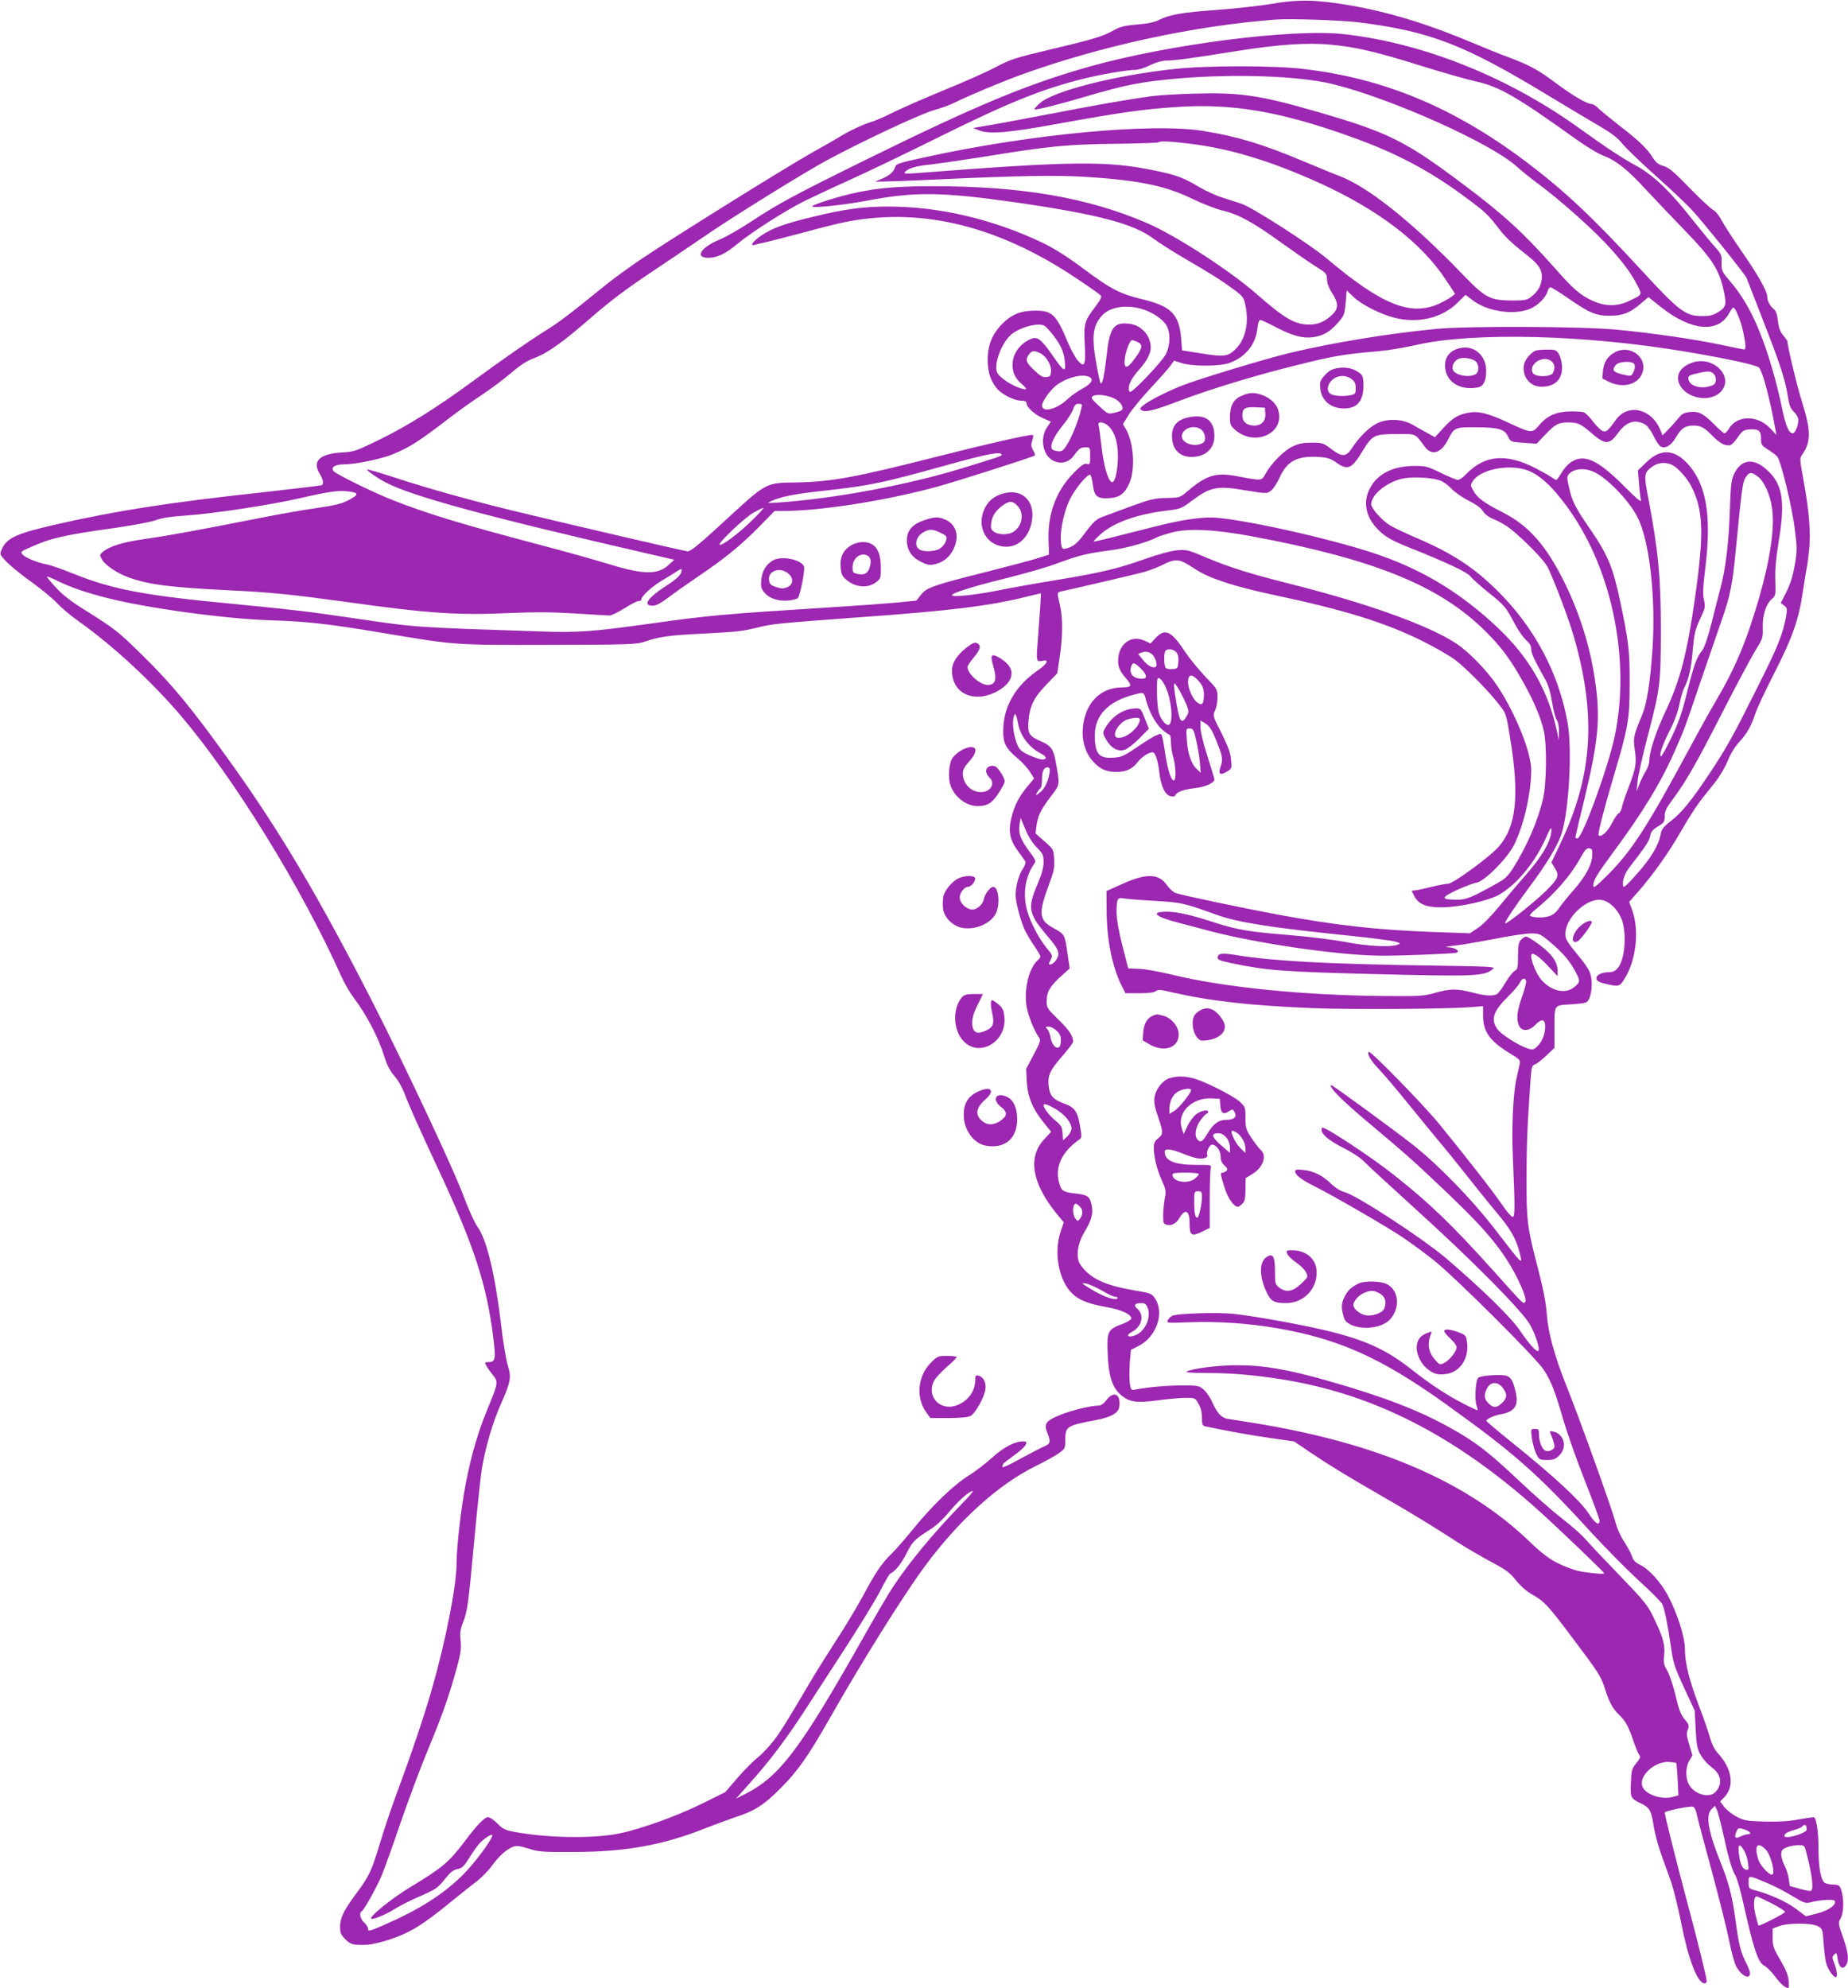 <?xml version="1.0" standalone="no"?>
<!DOCTYPE svg PUBLIC "-//W3C//DTD SVG 20010904//EN"
 "http://www.w3.org/TR/2001/REC-SVG-20010904/DTD/svg10.dtd">
<svg version="1.0" xmlns="http://www.w3.org/2000/svg"
 width="1190pt" height="1280pt" viewBox="0 0 1190 1280"
 preserveAspectRatio="xMidYMid meet">
<g transform="translate(0,1280) scale(0.1,-0.1)"
fill="#9c27b0" stroke="none">
<path d="M8195 12776 c-77 -13 -239 -31 -360 -40 -225 -16 -305 -30 -375 -66
-26 -13 -73 -23 -139 -28 -83 -7 -108 -14 -153 -39 -67 -38 -131 -57 -423
-126 -210 -50 -239 -60 -335 -110 -58 -31 -206 -97 -330 -147 -124 -51 -270
-115 -325 -142 -55 -28 -122 -57 -150 -65 -52 -16 -145 -60 -205 -98 -19 -12
-98 -57 -175 -100 -160 -90 -906 -554 -1100 -686 -71 -48 -170 -120 -220 -160
-247 -200 -301 -241 -395 -300 -118 -74 -268 -179 -480 -334 -220 -161 -404
-276 -585 -365 -152 -74 -164 -79 -242 -83 -146 -9 -194 -55 -144 -138 22 -35
27 -64 13 -73 -4 -2 -176 -23 -382 -46 -602 -65 -951 -120 -1330 -207 -259
-59 -319 -87 -351 -165 -11 -28 -10 -31 37 -79 27 -27 98 -85 159 -128 60 -43
133 -103 160 -132 28 -30 90 -83 140 -118 221 -157 467 -384 657 -606 345
-404 780 -1110 1033 -1675 21 -47 57 -110 80 -140 89 -119 163 -261 204 -394
14 -45 34 -83 60 -113 23 -25 51 -75 67 -116 31 -82 89 -212 228 -510 220
-472 300 -720 342 -1055 18 -144 15 -162 -33 -162 -21 0 -23 -2 -12 -23 7 -12
26 -39 42 -59 37 -46 36 -52 -37 -228 -58 -141 -102 -293 -136 -468 -30 -153
-60 -414 -60 -517 0 -146 -71 -506 -160 -814 -49 -172 -140 -439 -218 -648
-34 -89 -84 -238 -112 -330 -59 -195 -71 -219 -155 -333 -82 -111 -105 -158
-105 -216 0 -39 5 -51 34 -80 35 -35 51 -39 146 -35 25 2 85 16 135 32 138 46
215 94 405 249 58 47 130 105 160 127 30 23 75 69 99 102 46 63 92 104 136
121 21 8 43 5 98 -12 66 -21 90 -23 292 -22 333 1 574 44 845 152 69 27 157
59 195 72 124 40 183 77 290 185 111 110 179 207 320 455 204 360 474 791 610
975 220 298 476 529 715 646 58 29 124 65 148 82 41 30 42 32 42 88 0 85 11
91 193 125 102 19 150 46 155 88 10 81 -36 103 -84 41 -17 -23 -35 -35 -51
-35 -48 0 -180 -32 -251 -62 -88 -36 -101 -56 -78 -113 23 -55 20 -71 -16 -86
-18 -7 -89 -44 -157 -81 -73 -41 -121 -62 -117 -52 3 9 6 17 6 19 0 2 29 25
65 51 79 56 106 94 66 94 -56 0 -125 -36 -201 -104 -43 -39 -111 -91 -150
-115 -95 -58 -239 -196 -360 -346 -54 -66 -117 -138 -140 -160 -62 -60 -101
-117 -180 -265 -40 -74 -120 -208 -180 -299 -59 -91 -131 -206 -160 -256 -157
-266 -188 -316 -236 -380 -29 -38 -76 -88 -104 -110 -28 -22 -87 -81 -131
-132 l-79 -92 -152 -75 c-159 -79 -394 -163 -531 -191 -167 -34 -466 -29 -672
10 -61 11 -77 19 -112 54 -22 23 -49 41 -60 41 -23 0 -70 -48 -150 -155 -103
-136 -145 -171 -352 -296 -112 -67 -264 -189 -251 -202 9 -9 94 25 150 61 30
19 98 54 151 77 117 51 128 58 179 123 31 38 50 53 76 58 28 5 41 17 72 66 20
33 50 76 66 95 28 33 86 71 86 56 0 -26 -115 -181 -189 -254 -126 -125 -279
-223 -508 -323 -93 -40 -103 -43 -103 -25 0 10 -11 29 -25 41 -25 21 -34 62
-16 72 17 11 100 160 131 236 17 41 72 194 121 339 50 144 130 359 179 476 90
216 137 351 185 530 22 80 26 111 21 161 -5 50 -2 73 15 116 29 73 35 117 74
541 19 205 41 413 50 462 24 138 70 293 120 404 63 142 69 172 46 246 -11 33
-29 141 -41 240 -40 342 -94 572 -155 656 -19 26 -59 115 -91 201 -62 168
-382 849 -586 1248 -348 680 -596 1099 -916 1545 -251 350 -373 498 -571 692
-151 148 -168 162 -367 287 -83 51 -142 97 -183 142 -34 36 -60 68 -58 71 3 2
31 -9 63 -25 82 -41 188 -78 323 -112 264 -67 767 -135 1056 -144 230 -7 365
-22 719 -81 476 -80 456 -78 1076 -77 525 1 558 3 613 21 89 31 157 41 367 51
229 12 260 15 364 41 87 22 139 27 641 64 595 42 859 75 1097 136 42 10 78 19
80 19 3 0 -5 -119 -20 -315 -10 -121 -8 -128 29 -120 47 11 35 -17 -25 -59
-149 -103 -226 -236 -226 -395 0 -77 18 -111 92 -173 28 -23 64 -62 79 -86
l28 -44 -45 -54 c-55 -68 -80 -117 -100 -195 -23 -89 -12 -146 40 -217 23 -31
45 -62 49 -69 4 -6 -4 -28 -17 -48 -26 -37 -46 -113 -46 -169 0 -46 35 -176
61 -228 12 -24 39 -69 60 -100 22 -32 39 -62 39 -66 0 -5 -9 -17 -19 -26 -55
-50 -88 -185 -71 -293 10 -61 49 -160 82 -205 11 -15 6 -31 -36 -109 l-48 -91
4 -83 c5 -97 39 -178 113 -268 l44 -54 -42 -45 c-110 -114 -84 -282 72 -476
l51 -62 -20 -60 c-43 -127 -16 -296 61 -384 47 -53 104 -78 231 -101 98 -17
163 -47 163 -74 0 -8 -27 -24 -59 -36 -93 -35 -99 -47 -93 -190 5 -143 29
-217 82 -264 56 -49 101 -56 241 -37 67 9 148 16 181 16 58 0 60 -1 81 -39 15
-26 22 -56 22 -90 0 -44 3 -51 23 -55 115 -25 308 -60 426 -76 l145 -21 100
-68 c125 -84 232 -150 451 -276 189 -108 349 -206 500 -304 55 -36 152 -92
215 -126 98 -52 121 -69 162 -120 30 -37 69 -72 104 -91 78 -44 100 -68 248
-264 184 -244 196 -263 223 -349 28 -86 48 -123 93 -166 38 -36 59 -76 89
-166 12 -36 28 -74 35 -85 12 -16 10 -23 -18 -57 -28 -36 -31 -46 -34 -126 -4
-97 -3 -100 72 -136 49 -24 61 -47 75 -145 7 -41 27 -118 45 -170 19 -52 48
-134 65 -181 17 -48 47 -169 67 -270 47 -238 105 -389 151 -389 7 0 13 6 13
14 0 23 -55 246 -129 523 -66 246 -141 546 -141 563 0 10 165 44 183 37 8 -3
17 -21 21 -39 3 -19 47 -184 97 -368 50 -184 101 -390 114 -456 13 -67 33
-140 44 -163 23 -43 63 -77 81 -66 16 10 12 32 -19 93 -33 67 -45 116 -66 275
-20 148 -44 240 -97 370 -78 195 -96 299 -57 338 l22 22 12 -24 c7 -13 27 -88
44 -167 34 -156 55 -224 78 -261 8 -13 30 -89 48 -170 70 -311 96 -388 139
-409 14 -7 44 -38 66 -67 36 -49 66 -75 86 -75 3 0 4 22 2 49 -4 35 -19 73
-54 132 -44 75 -49 90 -49 143 l0 59 40 15 c58 22 211 22 251 0 30 -17 31 -19
37 -110 4 -51 11 -109 17 -129 11 -40 45 -89 62 -89 13 0 6 53 -13 97 -12 29
-11 35 3 49 14 14 16 12 22 -31 8 -52 31 -69 52 -40 22 30 17 83 -18 182 -32
90 -32 93 -15 122 20 34 22 127 4 181 -11 32 -15 35 -55 36 -24 1 -49 7 -56
15 -23 24 -36 104 -36 219 0 113 -14 200 -32 200 -6 0 -53 -7 -105 -16 -63
-11 -133 -15 -216 -12 -109 3 -128 7 -174 31 -28 15 -64 43 -79 62 l-27 36 27
28 c66 69 51 181 -40 281 -24 26 -41 60 -54 107 -10 37 -42 128 -70 201 -62
163 -90 275 -90 364 0 78 -48 229 -111 348 -46 85 -122 169 -180 196 -28 14
-42 28 -50 54 -6 19 -29 61 -50 94 -22 32 -46 85 -54 118 -24 92 -232 671
-323 898 -72 181 -113 331 -121 445 -6 78 -22 161 -54 285 -73 280 -77 311
-77 589 0 222 6 360 26 638 6 82 9 93 27 99 12 4 45 29 74 57 l53 50 0 116 c0
166 -5 157 98 164 48 3 95 8 104 12 36 14 51 135 24 198 -7 18 -33 56 -57 85
-89 109 -99 124 -99 159 0 105 142 236 236 218 48 -9 97 -56 124 -117 27 -64
30 -179 6 -262 -18 -60 -44 -86 -88 -86 -78 0 -109 -51 -40 -69 107 -27 109
-26 142 25 77 122 98 316 49 448 l-18 49 58 66 c98 112 196 250 277 391 42 74
98 161 123 193 25 32 70 88 99 125 29 37 64 98 79 136 17 43 45 88 74 120 51
56 77 103 104 186 10 30 64 145 120 255 118 231 158 344 185 529 11 72 22 141
25 153 3 12 9 63 15 113 11 112 0 249 -36 446 -26 143 -26 143 -6 171 54 77
53 154 -3 332 -30 92 -95 363 -95 393 0 3 -12 21 -27 39 -20 23 -29 48 -34 93
-5 42 -13 65 -27 76 -25 21 -42 53 -42 82 0 33 -64 146 -171 299 -51 74 -106
159 -122 189 -16 31 -40 61 -55 68 -15 8 -83 71 -152 142 -101 104 -133 131
-168 141 -31 9 -48 22 -65 48 -38 62 -88 111 -217 211 -69 54 -134 107 -144
119 -11 11 -27 21 -37 21 -29 0 -123 55 -230 135 -117 87 -164 113 -304 166
-55 20 -149 58 -210 84 -305 129 -551 205 -815 251 -211 36 -325 39 -495 10z
m555 -120 c459 -58 676 -141 1225 -474 132 -80 283 -170 335 -200 68 -40 107
-70 137 -107 23 -29 120 -122 215 -207 95 -85 200 -184 232 -219 71 -76 345
-417 353 -439 3 -8 50 -127 103 -265 113 -289 146 -389 162 -494 10 -62 17
-81 40 -103 16 -15 28 -37 28 -51 0 -37 -20 -87 -36 -87 -25 0 -46 50 -70 168
-13 64 -41 179 -64 254 -75 256 -155 422 -265 552 -58 68 -60 73 -59 124 2 50
-1 56 -45 105 -26 29 -91 108 -146 177 -138 177 -251 284 -354 340 -89 48
-200 121 -361 237 -460 334 -1013 556 -1525 613 -332 37 -1130 -65 -1644 -210
-398 -113 -723 -248 -1426 -594 -475 -234 -573 -287 -749 -403 -71 -47 -162
-99 -201 -115 -122 -50 -165 -118 -73 -118 56 1 110 26 183 87 90 75 305 213
434 278 63 31 198 94 300 140 102 46 353 166 556 267 464 230 675 315 950 383
115 28 274 55 325 55 20 0 62 13 95 30 40 19 76 29 106 30 52 0 171 16 444 60
273 44 465 57 617 42 160 -15 290 -45 583 -137 132 -41 289 -86 348 -99 154
-35 258 -95 637 -366 69 -50 151 -100 184 -112 83 -31 157 -90 277 -221 57
-61 172 -182 254 -267 164 -169 211 -241 240 -361 25 -107 22 -124 -27 -156
-36 -23 -54 -28 -108 -28 -106 0 -146 30 -390 295 -317 344 -497 513 -745 700
-463 348 -911 535 -1431 596 -191 23 -624 23 -831 0 -390 -42 -787 -144 -870
-223 -20 -18 -34 -35 -32 -38 6 -5 165 34 319 80 270 80 370 99 610 120 365
31 777 16 990 -36 380 -93 1028 -384 1190 -534 25 -23 88 -74 141 -113 127
-94 324 -268 428 -378 100 -106 162 -188 203 -268 34 -66 36 -62 -52 -104 -75
-36 -153 -36 -234 1 -82 38 -122 72 -253 221 -197 221 -327 340 -583 531 -370
278 -481 333 -937 465 -370 107 -496 126 -798 117 -110 -3 -234 -11 -275 -17
-156 -22 -335 -53 -630 -110 -168 -32 -352 -67 -409 -76 l-105 -18 35 -14 c66
-28 184 -19 516 42 393 71 544 93 760 107 355 24 664 -28 1109 -187 304 -107
529 -227 768 -407 110 -82 129 -100 197 -188 38 -51 90 -100 153 -149 107 -81
132 -118 123 -183 -6 -44 -29 -80 -71 -111 -23 -18 -42 -21 -114 -21 -148 1
-175 14 -327 172 -321 333 -604 559 -788 629 -40 15 -146 59 -237 97 -262 110
-421 158 -643 194 -330 53 -1115 -21 -1788 -169 -172 -37 -190 -43 -195 -64
-8 -30 -37 -55 -87 -76 l-42 -17 55 0 c30 0 191 6 357 14 515 24 755 28 948
16 340 -22 510 -57 680 -140 66 -32 154 -66 195 -76 104 -24 199 -76 380 -207
85 -61 186 -131 225 -155 65 -41 69 -45 70 -82 1 -25 12 -55 33 -88 42 -65 42
-100 0 -140 -48 -45 -90 -63 -150 -63 -90 1 -156 39 -333 194 -175 154 -524
380 -710 460 -380 164 -807 237 -1375 237 -223 0 -350 -10 -495 -41 -101 -20
-285 -78 -285 -89 0 -13 211 9 370 40 290 55 474 52 925 -12 544 -78 776 -139
906 -238 35 -26 125 -83 199 -126 171 -100 229 -136 312 -197 61 -45 67 -53
77 -99 26 -121 0 -230 -69 -293 -48 -43 -71 -45 -231 -19 l-107 17 -6 77 c-14
155 -63 206 -242 250 -154 37 -207 65 -389 200 -103 77 -184 128 -260 165
-318 152 -666 234 -993 234 -165 0 -283 -16 -491 -67 -177 -42 -260 -73 -328
-119 -53 -37 -78 -69 -45 -61 9 3 42 11 72 17 30 7 144 36 252 65 108 30 234
61 280 69 482 90 966 -30 1468 -365 81 -54 152 -104 158 -111 8 -10 -1 -28
-35 -73 -70 -93 -75 -110 -68 -239 8 -137 -1 -158 -45 -107 -16 19 -46 73 -65
120 -74 176 -100 201 -208 201 -93 0 -153 -24 -214 -86 -65 -67 -93 -138 -93
-232 1 -77 16 -127 55 -178 31 -41 114 -84 163 -84 21 0 32 -5 32 -14 0 -27
49 -73 103 -97 l54 -24 -25 -37 c-48 -73 -26 -182 42 -215 50 -24 98 -11 132
35 35 47 43 52 77 52 26 0 27 -2 27 -56 0 -53 -1 -56 -21 -51 -17 5 -35 -8
-83 -56 -114 -115 -170 -264 -164 -435 l3 -93 -79 -25 c-43 -13 -185 -51 -316
-84 -349 -88 -392 -102 -429 -149 l-30 -38 -118 -12 c-65 -6 -224 -18 -353
-26 -787 -50 -854 -56 -1240 -110 -373 -52 -469 -59 -700 -51 -841 28 -800 25
-1215 86 -291 43 -404 56 -755 90 -586 55 -793 94 -1044 195 -72 29 -149 56
-171 60 -61 11 -140 43 -159 64 -16 17 -13 20 51 48 132 59 210 77 537 123
125 18 242 40 270 51 36 14 94 23 196 30 169 11 550 69 730 111 187 43 249 52
313 44 71 -9 70 -21 -4 -59 -41 -21 -88 -32 -199 -48 -80 -11 -246 -40 -370
-65 -386 -76 -580 -112 -735 -134 -148 -21 -234 -48 -277 -87 -16 -14 -16 -18
-2 -44 19 -37 102 -93 179 -119 128 -45 265 -62 645 -81 258 -12 402 -27 745
-74 544 -76 720 -87 1060 -72 163 7 272 6 420 -3 110 -7 210 -13 222 -13 12 1
55 22 95 47 39 25 80 46 90 46 10 0 18 4 18 10 0 22 69 85 139 126 42 25 86
52 99 61 15 10 22 12 22 4 0 -29 -27 -56 -105 -106 -114 -74 -148 -125 -83
-125 23 0 51 15 102 53 39 30 125 90 191 135 168 113 274 199 392 319 l101
103 59 0 c239 1 651 65 983 155 118 32 612 189 633 202 4 2 0 17 -10 33 -14
24 -15 35 -6 64 8 24 8 36 1 36 -34 0 -308 -62 -598 -136 -539 -137 -689 -165
-913 -170 -214 -4 -192 8 -493 -269 -138 -127 -197 -175 -215 -175 -16 0 -844
193 -1139 265 -284 70 -536 141 -738 207 -101 33 -186 58 -188 55 -6 -5 73
-60 123 -85 179 -91 639 -216 1712 -463 l143 -33 -35 -32 c-73 -68 -166 -65
-410 11 -78 24 -272 78 -432 120 -488 129 -713 197 -936 285 -125 49 -363 166
-380 186 -21 25 7 44 66 44 73 0 247 36 319 67 106 44 168 84 359 231 60 46
155 114 212 151 57 38 141 101 187 140 56 49 102 78 142 93 90 33 184 99 371
262 123 107 232 189 393 296 122 82 278 187 345 233 179 123 632 404 782 485
221 120 606 300 690 323 44 12 105 34 136 50 87 43 305 135 431 180 510 184
1108 313 1633 353 95 7 420 -4 535 -18z m-1090 -781 c264 -32 526 -112 845
-257 373 -171 647 -380 803 -616 l62 -94 -24 -19 c-14 -11 -49 -30 -78 -44
-185 -83 -369 -9 -726 292 -107 90 -476 327 -547 351 -33 11 -90 29 -127 41
-36 11 -104 42 -150 69 -95 57 -146 76 -273 102 -312 66 -526 64 -1549 -15
-55 -5 -76 -3 -71 4 15 25 73 43 160 51 50 5 217 30 371 54 399 65 520 77 827
80 147 2 270 6 274 9 10 10 76 8 203 -8z m2439 -996 c137 -95 179 -112 266
-112 84 0 130 18 199 77 l51 43 78 -62 c195 -156 371 -173 442 -41 11 20 23
36 26 36 14 0 50 -88 64 -156 17 -79 19 -114 7 -114 -5 0 -72 13 -149 30 -172
36 -430 74 -668 97 -227 22 -967 25 -1170 5 -309 -30 -660 -88 -930 -152 -165
-39 -602 -172 -710 -215 -103 -42 -209 -96 -244 -126 -21 -17 -22 -22 -10 -30
23 -16 80 -2 232 56 214 81 503 169 775 236 234 58 291 68 522 88 58 5 164 23
235 39 367 85 1089 68 1745 -43 278 -47 454 -86 468 -103 25 -32 68 -196 105
-399 l6 -33 -42 44 c-81 85 -212 83 -264 -4 -9 -16 -22 -30 -28 -30 -6 0 -35
25 -65 56 -72 72 -101 88 -159 81 -38 -4 -51 -11 -76 -43 -16 -20 -46 -53 -65
-72 l-34 -35 -14 34 c-57 140 -212 174 -288 64 -48 -67 -60 -78 -82 -71 -13 4
-41 32 -63 61 -23 30 -50 57 -61 61 -11 3 -50 6 -88 5 -87 -1 -148 -28 -198
-88 -45 -54 -51 -54 -202 17 -123 57 -188 74 -245 64 -72 -11 -109 -33 -167
-96 l-58 -63 -47 26 c-27 14 -70 39 -98 55 -66 38 -166 41 -232 6 -50 -26
-112 -88 -155 -154 -39 -61 -64 -63 -137 -8 -50 38 -57 40 -125 40 -54 0 -83
-6 -121 -24 -56 -26 -138 -108 -175 -175 -28 -49 -19 -48 -190 -16 -133 24
-191 6 -316 -100 -46 -39 -48 -40 -133 -41 -76 -2 -102 -8 -226 -53 -77 -28
-158 -58 -181 -67 -45 -16 -62 -32 -122 -112 -44 -59 -69 -80 -111 -92 -25 -7
-30 -5 -35 13 -17 66 7 204 53 301 34 71 119 172 133 158 4 -4 12 -35 16 -67
9 -72 29 -88 110 -82 62 4 95 30 124 95 40 89 29 262 -22 349 l-19 32 37 60
c20 33 84 111 142 173 58 62 116 127 128 145 l22 31 47 -15 c71 -23 244 -23
309 0 102 35 171 120 181 223 4 34 11 54 18 54 7 0 51 -20 98 -45 106 -56 175
-75 242 -66 67 10 104 31 158 90 43 49 45 54 52 131 l7 80 42 -40 c49 -49 176
-114 266 -136 153 -38 305 -2 406 97 l51 51 47 -36 c100 -76 283 -99 382 -48
47 24 91 72 100 108 3 13 12 24 18 24 7 0 59 -32 115 -71z m-2729 -74 c59 -21
119 -63 140 -98 28 -45 27 -127 -2 -186 -23 -48 -220 -255 -232 -244 -21 21 2
80 55 138 53 59 79 107 79 147 0 76 -58 142 -133 153 -106 14 -132 -22 -152
-213 -8 -70 -19 -140 -26 -157 -11 -28 -13 -23 -35 90 -36 191 -30 262 30 331
53 61 168 77 276 39z m-601 -147 c59 -72 82 -121 88 -186 8 -74 -6 -67 -76 35
-71 103 -99 127 -136 113 -76 -29 -125 -96 -125 -170 0 -50 19 -89 61 -124 40
-34 33 -41 -20 -22 -50 17 -118 62 -137 92 -29 43 17 182 81 244 38 37 121 69
181 70 37 0 44 -5 83 -52z m556 -60 c39 -17 33 -41 -30 -123 -40 -53 -60 -47
-52 16 6 51 33 119 47 119 5 0 21 -5 35 -12z m-625 -73 c39 -20 72 -77 68
-117 -2 -28 -8 -34 -30 -36 -21 -3 -39 7 -78 44 -53 50 -59 67 -34 102 18 26
34 27 74 7z m318 -154 c26 -16 7 -44 -46 -72 -29 -15 -75 -47 -101 -72 -69
-64 -161 -86 -161 -37 0 23 48 92 86 124 66 55 180 84 222 57z m156 -136 c40
-19 66 -59 50 -75 -5 -5 -27 -13 -50 -18 -39 -9 -41 -8 -97 44 -50 47 -55 54
-39 64 23 14 89 7 136 -15z m-210 -62 c-22 -95 -73 -215 -110 -261 -16 -18
-25 -21 -51 -16 -25 5 -33 12 -33 28 0 31 28 82 82 148 25 31 51 72 58 92 9
28 17 36 36 36 21 0 24 -3 18 -27z m3634 -109 c12 -8 35 -40 50 -71 15 -31 35
-61 44 -67 31 -18 70 5 102 61 32 56 58 73 112 73 47 0 70 -13 125 -70 29 -29
59 -51 80 -55 35 -8 42 -3 94 70 16 21 30 28 60 30 60 4 75 -8 75 -58 0 -40 3
-45 44 -71 25 -16 52 -36 60 -45 23 -26 95 -319 113 -466 16 -121 16 -139 1
-229 -12 -70 -27 -120 -53 -174 l-38 -75 22 -16 c20 -15 21 -20 11 -76 -20
-108 -51 -187 -177 -438 -160 -321 -205 -403 -318 -572 -113 -170 -176 -248
-249 -304 -44 -34 -57 -51 -62 -80 -12 -71 -62 -155 -151 -255 -64 -73 -89
-95 -91 -82 -7 34 9 81 41 122 105 136 127 169 133 201 5 28 16 41 50 62 40
24 43 30 44 66 0 33 10 53 49 105 88 118 153 232 322 563 92 180 189 361 215
403 45 72 47 79 45 141 -3 79 21 154 57 185 26 22 27 25 24 121 -3 70 4 141
23 260 42 255 23 365 -82 456 -83 74 -161 63 -205 -28 -20 -41 -23 -66 -29
-241 -7 -205 -27 -373 -61 -499 -11 -42 -37 -143 -57 -224 -24 -93 -46 -158
-60 -175 -36 -44 -52 -89 -97 -268 -33 -135 -55 -197 -101 -292 -32 -67 -62
-121 -66 -121 -17 -2 5 67 52 159 31 60 55 124 65 173 8 42 22 90 30 105 31
60 47 129 56 245 10 107 15 131 47 200 34 73 36 80 25 125 -8 37 -6 81 10 212
41 337 4 542 -122 672 -85 87 -170 88 -258 2 l-55 -53 7 -83 c3 -46 9 -94 13
-108 4 -18 -28 9 -111 92 -173 173 -260 210 -346 148 -16 -12 -42 -41 -56 -66
-14 -24 -29 -44 -32 -44 -4 0 -20 9 -37 21 -16 11 -60 35 -96 54 -188 97 -327
86 -444 -34 -21 -23 -47 -41 -56 -41 -10 0 -59 20 -110 45 -86 42 -98 45 -171
45 -138 0 -239 -51 -287 -145 -47 -89 -26 -187 56 -268 42 -43 92 -71 209
-117 233 -93 360 -153 383 -181 13 -17 66 -64 117 -105 102 -81 113 -95 169
-202 21 -40 53 -86 71 -102 24 -21 34 -38 34 -58 0 -28 20 -72 88 -192 22 -39
35 -82 46 -148 8 -52 22 -104 30 -117 10 -15 16 -45 15 -77 l-1 -53 -13 60
c-57 261 -176 470 -380 663 -228 215 -462 361 -748 463 -259 93 -821 223
-1057 245 -89 9 -226 -11 -410 -58 -346 -88 -384 -97 -387 -94 -2 2 18 23 44
46 85 76 234 129 423 152 93 11 97 13 168 66 113 85 161 95 323 68 158 -26
156 -26 185 -4 14 12 39 49 54 83 47 106 114 141 248 133 62 -4 80 -10 118
-37 73 -51 98 -40 167 73 64 105 75 111 219 111 133 0 115 9 186 -85 44 -57
104 -36 147 50 38 77 45 80 179 79 145 -1 185 -12 207 -60 17 -34 17 -34 100
-40 l84 -6 55 58 c67 70 85 79 150 79 61 0 77 -8 150 -70 88 -76 113 -75 171
4 52 73 113 90 177 50z m-3456 -11 c42 -45 61 -119 56 -221 -5 -87 -23 -147
-41 -135 -24 15 -49 102 -63 221 -8 70 -17 135 -20 145 -9 28 38 21 68 -10z
m-692 -182 c0 -7 -26 -16 -255 -86 -349 -107 -814 -194 -1175 -220 -82 -5 -84
-5 -51 10 62 28 149 45 333 65 301 33 380 50 793 165 270 75 355 91 355 66z
m4319 -65 c37 -19 95 -85 122 -137 78 -154 83 -301 24 -716 -51 -362 -96 -534
-191 -735 -62 -132 -104 -260 -104 -320 0 -16 -11 -46 -24 -66 -13 -21 -31
-58 -40 -83 l-17 -44 6 65 c3 36 33 166 65 290 81 310 84 336 85 680 0 340
-16 510 -81 853 -30 154 -28 164 29 205 36 25 86 28 126 8z m-946 -30 c63 -19
129 -69 199 -151 187 -219 319 -511 378 -832 46 -251 46 -496 -1 -728 -40
-195 -207 -657 -241 -663 -11 -2 -15 2 -12 15 2 10 28 122 59 248 86 360 100
504 70 726 -29 221 -93 433 -190 637 -122 253 -236 385 -408 473 -121 61 -167
95 -191 142 -18 32 -18 35 -1 61 47 71 219 108 338 72z m442 -15 c85 -39 227
-186 280 -292 77 -150 118 -517 96 -849 -15 -217 -36 -350 -67 -424 -56 -135
-58 -145 -47 -224 13 -85 7 -120 -42 -247 -19 -49 -38 -105 -41 -123 -4 -19
-13 -36 -21 -39 -8 -3 -27 -32 -44 -65 -27 -53 -69 -91 -85 -76 -7 8 32 159
95 373 95 318 105 373 105 600 1 210 -6 273 -60 528 -48 228 -80 304 -199 477
-91 132 -112 173 -131 260 -14 59 -14 73 -3 86 31 37 102 44 164 15z m1054
-29 c39 -29 78 -112 91 -197 20 -124 -9 -327 -81 -580 -83 -286 -156 -460
-289 -684 -34 -58 -98 -173 -142 -255 -295 -548 -390 -696 -557 -861 -68 -66
-81 -76 -81 -57 0 34 21 69 121 205 197 265 316 461 406 667 64 147 51 110
163 440 54 157 116 337 138 401 52 148 68 226 87 425 42 428 46 458 66 490 22
36 36 37 78 6z m-2054 -23 c25 -7 55 -28 80 -54 23 -24 72 -59 113 -79 48 -24
79 -47 91 -67 13 -21 37 -39 75 -54 31 -13 78 -40 104 -61 94 -76 214 -200
237 -244 42 -84 135 -329 170 -450 146 -508 121 -895 -86 -1329 l-59 -124 20
-32 c33 -53 27 -70 -58 -154 -73 -71 -252 -214 -260 -206 -6 6 61 105 157 235
104 139 172 250 202 329 50 134 75 545 44 724 -57 324 -215 620 -457 858 -147
145 -286 236 -504 330 -75 32 -155 70 -179 84 -54 31 -125 111 -125 139 0 59
93 137 194 163 57 14 179 11 241 -8z m-4426 -263 c-85 -83 -194 -164 -205
-153 -11 11 160 173 216 205 30 17 60 32 65 32 6 -1 -29 -38 -76 -84z m3228
-100 c784 -147 1201 -317 1494 -606 107 -106 165 -184 248 -333 69 -122 114
-231 132 -312 21 -93 18 -342 -5 -439 -32 -139 -105 -307 -193 -446 -36 -56
-52 -70 -120 -107 -154 -85 -183 -96 -244 -96 -102 1 -101 14 1 62 51 23 108
45 128 48 50 8 194 152 239 238 63 122 113 335 113 487 0 114 -99 360 -215
537 -65 99 -183 221 -265 276 -179 119 -578 262 -1085 389 -242 61 -376 103
-515 161 -129 55 -137 57 -200 52 -41 -4 -119 -25 -210 -57 -171 -61 -280 -87
-570 -135 -118 -19 -280 -48 -360 -64 -157 -32 -310 -48 -310 -33 0 14 140 58
360 112 113 28 252 68 310 90 147 54 198 67 337 85 108 13 253 53 316 87 10 5
50 18 90 29 108 29 278 21 524 -25z m-371 -210 c89 -59 247 -111 504 -166 458
-97 715 -177 955 -295 83 -41 180 -97 216 -124 72 -55 220 -205 286 -292 42
-54 43 -59 68 -215 60 -367 39 -564 -72 -693 -54 -64 -296 -241 -328 -241 -15
0 -61 -9 -103 -19 -43 -11 -89 -21 -105 -23 l-27 -3 17 -34 c27 -53 77 -73
176 -73 120 1 306 43 375 84 116 70 230 210 299 368 24 56 33 68 33 48 0 -71
-57 -170 -175 -303 -39 -44 -111 -129 -159 -188 -53 -65 -109 -122 -140 -142
l-51 -34 -250 9 c-349 13 -608 42 -979 110 -231 43 -636 128 -668 141 -14 6
-38 28 -53 49 -53 77 -134 79 -292 7 l-98 -44 1 -134 c1 -185 39 -367 102
-486 l19 -38 90 0 c60 0 95 5 106 14 14 11 30 10 104 -8 244 -56 507 -86 910
-102 259 -10 855 -6 1021 7 l72 6 0 -62 c0 -102 44 -164 173 -242 62 -37 68
-44 63 -67 -3 -14 -13 -60 -22 -101 -21 -97 -31 -315 -22 -505 14 -325 14
-380 -2 -380 -8 0 -37 34 -65 75 -55 82 -261 345 -413 530 -105 127 -438 467
-448 458 -13 -14 11 -55 70 -117 34 -36 120 -138 191 -226 71 -88 164 -200
205 -250 42 -49 121 -148 178 -220 56 -71 138 -173 182 -225 86 -102 121 -163
144 -250 23 -91 28 -95 -161 150 -145 188 -359 408 -523 538 -134 105 -524
390 -529 386 -15 -13 73 -102 248 -248 240 -201 293 -249 505 -451 198 -189
292 -294 374 -418 75 -114 140 -263 123 -280 -13 -13 -2 -25 -206 203 -266
296 -414 438 -640 616 -140 111 -432 304 -459 304 -3 0 -6 -6 -6 -14 0 -30 47
-69 139 -116 54 -27 111 -64 131 -85 19 -21 166 -155 325 -300 375 -339 698
-666 748 -755 36 -66 65 -155 53 -167 -11 -11 -56 39 -116 127 -57 85 -237
262 -475 466 -149 128 -575 406 -655 428 -29 8 -60 27 -88 54 -56 54 -111 82
-178 89 -43 5 -54 3 -54 -9 0 -23 39 -53 125 -96 120 -60 457 -255 565 -327
52 -35 145 -103 205 -151 135 -107 661 -631 707 -705 48 -76 70 -133 123 -314
25 -87 88 -266 140 -397 52 -132 95 -248 95 -259 0 -37 -28 -18 -71 48 -52 80
-224 239 -481 446 -97 78 -177 145 -177 149 -1 11 50 35 92 42 90 16 116 55
98 138 -17 75 -29 98 -58 109 -30 12 -159 4 -183 -11 -18 -11 -26 -137 -12
-180 6 -16 9 -30 6 -30 -3 0 -43 18 -87 41 -102 51 -216 126 -329 215 -161
128 -291 190 -520 248 -151 39 -487 101 -628 116 -102 12 -373 4 -402 -12 -10
-4 -22 -17 -28 -28 -10 -19 -7 -19 147 -13 175 6 371 -7 553 -38 402 -69 676
-192 1094 -492 433 -310 591 -449 929 -820 95 -103 234 -244 309 -313 76 -68
144 -137 152 -152 14 -28 36 -136 56 -277 15 -106 22 -127 93 -280 l60 -129 6
-121 c6 -107 10 -126 34 -167 15 -26 45 -59 67 -75 64 -46 75 -108 27 -160
-39 -43 -133 -18 -170 45 -25 42 -24 113 1 156 l20 34 -20 68 c-17 55 -19 73
-10 97 10 26 8 33 -14 60 -32 38 -40 57 -70 182 -14 55 -36 119 -50 142 -21
36 -23 50 -18 96 8 64 -8 119 -70 247 -37 76 -58 102 -214 264 -95 98 -194
203 -220 233 -26 30 -94 91 -151 134 -57 44 -184 155 -281 247 -196 185 -282
251 -445 341 -201 112 -430 200 -785 301 -261 74 -412 100 -584 100 -124 0
-290 -21 -326 -41 -9 -5 43 -9 125 -9 163 0 309 -12 490 -41 586 -93 1107
-358 1640 -833 116 -103 435 -408 435 -416 0 -9 -145 7 -187 21 -123 40 -186
79 -292 182 -405 390 -983 638 -1788 767 -71 11 -142 22 -159 25 -39 7 -66 36
-97 105 -13 31 -39 68 -56 83 -31 26 -37 27 -144 27 -101 -1 -208 -10 -293
-26 -31 -6 -32 -5 -39 41 -3 26 -3 85 0 131 l7 83 44 22 c120 58 176 215 110
311 -19 29 -29 33 -121 48 -120 21 -185 39 -252 73 -55 29 -109 84 -119 123
-13 51 2 120 38 180 49 80 60 126 46 181 -12 51 -26 60 -104 69 -77 9 -88 15
-102 62 -32 105 13 204 125 283 20 14 20 17 7 93 -16 92 -34 117 -105 142 -69
25 -91 52 -97 117 -5 67 9 96 94 194 35 40 64 79 64 87 0 36 -26 75 -95 142
-72 70 -75 75 -75 120 0 58 23 97 95 161 l53 48 -13 90 c-18 128 -19 130 -87
167 -99 53 -104 94 -32 286 31 83 35 106 32 160 -4 63 -4 64 -62 115 l-58 51
6 47 c9 67 26 103 91 189 63 83 61 71 32 231 -14 77 -31 99 -96 127 -75 33
-85 49 -78 132 8 95 35 150 116 233 l69 72 16 106 c20 132 20 255 1 334 -19
79 -19 82 8 87 119 26 486 112 537 126 36 11 86 30 110 42 93 47 112 45 216
-24z m-1141 -991 c14 -82 71 -157 147 -196 39 -20 43 -39 8 -39 -10 0 -46 12
-79 26 -45 20 -63 34 -75 58 -24 52 -38 128 -31 176 8 49 18 41 30 -25z m205
-302 c-2 -54 -29 -118 -60 -142 -31 -25 -33 -25 -22 -4 7 12 17 25 22 28 6 3
10 30 10 59 0 51 12 76 37 76 7 0 13 -8 13 -17z m-83 -500 c39 -40 43 -48 43
-94 0 -36 -11 -76 -40 -144 -65 -154 -58 -187 68 -336 59 -68 75 -99 65 -126
-9 -27 -34 -53 -50 -53 -11 0 -11 5 2 29 14 28 14 31 -25 77 -50 61 -103 162
-125 238 -31 108 -14 222 47 308 10 13 4 26 -31 73 -59 78 -74 118 -66 174 l7
45 31 -74 c20 -48 46 -89 74 -117z m3576 -52 c-3 -60 -42 -132 -119 -221 -37
-41 -79 -94 -95 -117 -22 -32 -40 -45 -71 -54 -39 -10 -103 -7 -116 6 -3 3 12
20 34 38 126 102 227 218 289 330 30 55 42 67 59 65 18 -3 21 -9 19 -47z
m-2821 -291 c174 -10 189 -13 400 -89 141 -51 348 -83 863 -136 138 -14 267
-31 288 -37 37 -11 38 -12 16 -21 -47 -17 -201 -9 -334 18 -74 14 -232 34
-367 45 -259 21 -332 34 -476 80 -149 49 -242 70 -309 70 -104 0 -78 -30 54
-65 48 -13 140 -37 203 -54 303 -82 830 -160 1110 -164 114 -2 476 12 499 19
27 9 -10 34 -53 35 -27 1 -14 5 36 10 42 4 157 24 257 43 99 20 206 36 238 36
57 0 61 -2 129 -59 79 -67 123 -119 159 -187 32 -60 31 -67 -6 -98 -58 -49
-149 -29 -215 47 -31 37 -64 116 -64 154 0 29 46 1 107 -65 l63 -67 0 33 c0
56 -35 108 -114 167 -40 30 -80 55 -88 55 -8 0 -23 -9 -34 -21 -15 -17 -19
-37 -19 -105 0 -75 -2 -84 -21 -95 -12 -6 -39 -40 -60 -76 -20 -35 -45 -68
-55 -74 -27 -14 -76 -11 -159 11 -97 25 -143 25 -237 -2 -72 -21 -96 -23 -323
-21 -523 4 -1041 56 -1375 138 -77 19 -171 36 -210 37 l-70 3 -37 145 c-24 93
-37 169 -38 212 0 90 5 101 44 94 17 -4 106 -11 198 -16z m2395 -515 c3 -9 -9
-55 -26 -103 -33 -93 -38 -145 -19 -187 17 -37 65 -35 103 5 42 44 65 40 65
-10 0 -50 -20 -98 -53 -129 -23 -21 -29 -22 -59 -12 -64 22 -173 92 -196 125
-45 65 -27 116 78 219 28 27 58 63 66 78 16 32 32 37 41 14z m-3023 -321 c26
-26 30 -40 26 -79 -5 -56 -54 -30 -65 36 -4 22 -13 46 -22 54 -13 13 -12 15
10 15 13 0 36 -12 51 -26z m-4 -506 c59 -36 100 -87 100 -125 0 -13 -12 -35
-27 -50 l-28 -25 -3 46 c-3 41 -8 50 -48 83 -39 33 -74 79 -74 98 0 13 30 3
80 -27z m152 -625 c22 -20 23 -52 3 -79 -15 -19 -15 -19 -30 0 -22 29 -19 96
3 96 3 0 14 -7 24 -17z m143 -542 c38 -23 78 -41 88 -41 10 0 16 -4 13 -9 -11
-17 -87 9 -164 55 -68 41 -73 45 -42 41 19 -3 66 -24 105 -46z m295 -111 c25
-59 -15 -151 -77 -176 -47 -20 -69 -3 -25 20 65 34 83 108 37 148 -28 24 -19
38 26 38 20 0 30 -7 39 -30z m2290 -520 c27 -38 25 -61 -8 -93 -35 -33 -56
-34 -87 -2 -29 28 -31 54 -10 95 24 47 72 47 105 0z m-3486 -742 c-183 -188
-342 -380 -446 -539 -30 -46 -108 -178 -173 -294 -424 -752 -553 -924 -783
-1039 l-53 -27 96 108 c121 135 222 269 334 440 47 73 165 254 261 402 97 148
202 320 235 382 32 63 62 116 67 117 30 13 71 62 104 128 41 81 53 92 150 154
39 24 87 68 128 118 63 75 128 132 151 132 5 0 -27 -37 -71 -82z m4601 -1670
c1 -2 5 -49 8 -105 l5 -103 -39 -10 c-68 -18 -164 13 -190 61 -37 70 81 178
180 164 18 -2 35 -5 36 -7z m837 -408 c0 -5 1 -15 2 -21 1 -12 -62 -39 -111
-46 -34 -5 -43 6 -20 25 6 5 31 15 54 21 23 6 45 16 48 21 8 13 25 13 27 0z
m-393 -21 c34 -12 42 -29 14 -29 -10 0 -30 -7 -45 -14 -33 -17 -42 -8 -28 28
11 29 15 30 59 15z m-7 -136 c10 -16 21 -51 24 -77 6 -44 5 -48 -12 -44 -24 4
-40 40 -47 106 -7 61 6 66 35 15z m138 9 c34 -35 66 -162 40 -162 -22 0 -77
62 -88 98 -27 90 -6 118 48 64z m259 -9 c39 -147 52 -245 33 -257 -5 -3 -38 3
-73 13 l-64 18 -6 44 c-3 24 -15 63 -27 86 -12 23 -22 56 -22 73 0 25 6 34 33
45 17 8 51 14 74 15 40 0 43 -2 52 -37z m-244 -209 c44 -19 116 -56 159 -83
73 -44 83 -47 115 -39 59 16 148 21 155 10 15 -24 -39 -64 -113 -82 l-72 -18
-64 48 c-60 45 -167 94 -262 119 -42 11 -43 13 -43 52 0 47 -3 47 125 -7z m26
-130 c49 -25 86 -50 83 -55 -7 -12 -165 -92 -170 -87 -2 2 -11 32 -19 66 -16
63 -13 122 7 122 5 0 50 -21 99 -46z"/>
<path d="M6445 9618 c-50 -18 -82 -46 -104 -91 -58 -121 13 -247 140 -247 86
0 155 75 166 183 13 126 -81 198 -202 155z m108 -76 c44 -46 31 -128 -27 -166
-32 -21 -95 -21 -125 0 -20 14 -22 23 -18 57 6 47 31 83 77 115 43 29 61 28
93 -6z"/>
<path d="M5950 9450 c-76 -26 -110 -66 -110 -129 0 -63 30 -109 92 -139 35
-18 55 -22 82 -16 54 10 98 43 124 94 43 86 21 165 -54 196 -44 18 -68 17
-134 -6z m93 -74 c55 -25 58 -29 47 -62 -6 -17 -24 -38 -39 -47 -34 -20 -109
-22 -133 -3 -34 25 -18 85 30 110 34 19 55 20 95 2z"/>
<path d="M5482 9290 c-52 -32 -74 -76 -69 -139 3 -46 9 -59 35 -82 59 -53 142
-59 197 -15 26 21 28 27 27 93 0 110 -38 163 -117 163 -22 0 -54 -9 -73 -20z
m107 -69 c19 -12 23 -39 10 -78 -12 -36 -35 -48 -79 -38 -27 6 -30 11 -30 43
0 60 55 100 99 73z"/>
<path d="M4982 9194 c-47 -24 -75 -69 -80 -129 -4 -44 -1 -55 23 -83 40 -48
136 -64 210 -35 15 5 51 183 42 206 -17 44 -139 69 -195 41z m92 -85 c38 -30
36 -73 -5 -90 -26 -10 -39 -10 -73 2 -35 12 -41 19 -44 46 -6 58 69 84 122 42z"/>
<path d="M9384 10554 c-65 -22 -92 -78 -73 -149 22 -78 107 -119 207 -99 35 7
52 42 52 106 0 108 -89 175 -186 142z m119 -81 c23 -22 22 -70 -2 -83 -45 -24
-135 -5 -146 31 -8 24 11 58 38 69 28 12 87 3 110 -17z"/>
<path d="M9890 10543 c-30 -11 -70 -57 -76 -89 -15 -78 37 -144 113 -144 90 0
139 53 131 141 -3 26 -12 59 -22 73 -15 23 -23 26 -74 25 -31 0 -64 -3 -72 -6z
m102 -70 c20 -18 23 -45 8 -74 -15 -28 -115 -28 -130 0 -30 58 72 120 122 74z"/>
<path d="M10401 10533 c-48 -25 -73 -63 -79 -121 l-4 -49 44 -22 c92 -44 190
-16 215 62 32 97 -81 180 -176 130z m118 -72 c14 -9 10 -42 -8 -70 -8 -13 -17
-13 -65 -1 -60 14 -69 29 -39 62 17 19 87 25 112 9z"/>
<path d="M10897 10465 c-78 -27 -109 -81 -82 -140 45 -93 201 -120 268 -45 85
95 -52 233 -186 185z m137 -71 c21 -21 20 -61 -1 -72 -59 -30 -144 -15 -158
28 -9 28 -3 33 53 46 67 16 88 16 106 -2z"/>
<path d="M8603 10428 c-29 -6 -52 -20 -73 -45 -29 -33 -32 -41 -28 -85 8 -78
68 -128 153 -128 84 0 125 48 125 148 0 44 -5 63 -17 74 -43 37 -97 49 -160
36z m101 -69 c20 -16 26 -29 26 -58 0 -35 -3 -39 -31 -45 -46 -9 -94 -7 -123
4 -47 18 -25 91 34 113 32 12 68 6 94 -14z"/>
<path d="M7992 10250 c-51 -23 -72 -64 -72 -139 0 -43 4 -52 34 -79 127 -111
322 -21 277 128 -13 43 -54 80 -110 99 -48 16 -79 14 -129 -9z m156 -112 c4
-47 -24 -78 -71 -78 -47 0 -77 24 -77 64 0 47 16 57 85 54 l60 -3 3 -37z"/>
<path d="M7645 10111 c-70 -17 -101 -58 -98 -128 3 -78 51 -125 126 -125 89 0
147 53 147 134 0 104 -61 146 -175 119z m95 -81 c11 -11 20 -33 20 -49 0 -24
-6 -31 -31 -40 -53 -18 -119 10 -119 51 0 30 36 58 75 58 22 0 43 -8 55 -20z"/>
<path d="M7443 8694 l-34 -37 -39 18 c-89 40 -170 -23 -170 -131 0 -41 12 -66
51 -112 42 -48 38 -57 -30 -58 -138 -3 -233 -101 -248 -258 -8 -84 16 -164 65
-218 45 -50 85 -68 152 -68 58 0 99 18 129 55 26 34 60 60 89 69 19 6 25 2 36
-26 8 -18 17 -62 21 -98 10 -90 36 -147 71 -156 18 -5 29 -3 32 5 7 21 55 39
124 46 66 7 128 34 128 56 0 6 -20 74 -45 151 -26 80 -45 159 -45 185 l0 44
29 -17 c32 -19 47 -44 86 -145 28 -73 30 -92 14 -138 -16 -45 -1 -55 40 -30
33 20 34 21 28 78 -3 43 -19 85 -61 170 -57 112 -57 113 -42 146 9 18 16 56
16 85 0 51 -1 53 -78 133 -43 45 -99 114 -125 152 -93 142 -133 163 -194 99z
m131 -93 c12 -13 16 -32 14 -62 -3 -42 -5 -44 -37 -47 -18 -2 -38 1 -44 7 -12
12 -14 91 -3 109 11 18 51 14 70 -7z m-150 -19 c19 -22 30 -68 19 -75 -19 -12
-52 6 -83 44 l-31 39 23 9 c28 10 52 4 72 -17z m-78 -86 c41 -41 44 -66 9 -66
-60 0 -88 34 -69 84 9 24 22 20 60 -18z m373 -81 c30 -34 37 -60 32 -115 -3
-36 -14 -42 -40 -24 -29 20 -60 88 -61 130 0 56 25 59 69 9z m-211 -43 c37
-85 48 -221 20 -238 -17 -11 -56 36 -67 81 -6 24 -11 85 -11 135 0 85 1 90 19
81 10 -6 28 -32 39 -59z m88 -19 c15 -27 35 -68 45 -92 15 -41 15 -46 0 -72
-31 -55 -45 -38 -64 74 -17 102 -21 137 -13 137 2 0 17 -21 32 -47z m-217 -58
c19 -74 61 -152 102 -190 22 -19 44 -35 49 -35 6 0 10 -22 10 -48 0 -27 7 -71
15 -98 16 -54 20 -140 6 -148 -16 -10 -41 61 -55 156 -8 51 -17 105 -21 120
-7 27 -8 27 -40 13 -19 -7 -74 -42 -124 -76 -77 -53 -98 -63 -144 -67 -101 -8
-127 22 -127 145 0 125 84 215 243 258 74 20 73 20 86 -30z m325 -267 c10 -46
21 -110 23 -143 l5 -60 -22 20 c-37 32 -62 101 -67 186 -6 78 -6 79 18 79 22
0 26 -7 43 -82z"/>
<path d="M7258 8230 c-62 -19 -112 -62 -147 -128 -11 -20 -9 -29 13 -66 32
-54 77 -78 119 -63 17 5 59 38 93 72 l62 63 -26 66 c-24 62 -28 66 -56 65 -17
0 -43 -4 -58 -9z m82 -62 c0 -46 -81 -118 -132 -118 -23 0 -28 4 -28 24 0 33
45 84 83 95 46 13 77 13 77 -1z"/>
<path d="M7728 6295 c-15 -8 -32 -24 -38 -35 -28 -53 6 -160 52 -160 107 1
172 62 135 126 -44 75 -95 99 -149 69z"/>
<path d="M7425 6261 c-38 -16 -58 -50 -63 -105 l-4 -54 44 -26 c93 -54 188
-23 188 63 0 51 -45 106 -98 121 -42 11 -41 11 -67 1z"/>
<path d="M7534 5859 c-46 -13 -91 -69 -99 -122 -6 -35 0 -63 25 -136 32 -94
32 -104 -7 -134 -17 -14 -23 -29 -23 -57 0 -59 19 -138 51 -209 27 -60 29 -69
19 -120 -5 -30 -10 -79 -10 -108 0 -47 2 -53 24 -59 31 -7 61 9 82 46 36 60
64 46 64 -32 0 -85 11 -92 85 -56 l45 22 0 180 c0 100 3 191 6 204 6 22 5 22
-95 22 -138 0 -201 27 -201 84 0 24 39 20 123 -14 74 -29 110 -36 141 -24 8 3
13 11 10 18 -8 20 14 66 31 66 27 0 55 -38 55 -75 0 -25 7 -43 25 -59 18 -17
22 -25 13 -34 -7 -7 -18 -12 -26 -12 -16 0 -14 -12 18 -110 20 -59 57 -110 81
-110 5 0 18 9 29 20 16 16 20 34 20 93 l1 72 45 27 c68 42 94 117 52 154 -11
10 -38 46 -60 78 -35 54 -38 65 -38 129 0 67 -1 70 -37 104 -44 40 -236 136
-305 152 -55 13 -100 13 -144 0z m136 -77 c0 -19 -77 -115 -107 -134 l-33 -20
0 30 c0 49 21 93 54 113 31 19 86 26 86 11z m188 -100 c4 -50 20 -61 55 -37
24 16 26 15 37 -5 17 -31 -3 -50 -52 -50 -51 0 -85 -25 -123 -89 -31 -52 -43
-59 -63 -39 -23 23 -14 82 19 126 17 23 35 42 40 42 5 0 9 5 9 10 0 20 -49 9
-81 -17 -17 -15 -42 -49 -54 -76 l-23 -49 -12 36 c-33 101 64 199 190 194 l55
-3 3 -43z m110 -178 c28 -20 52 -65 52 -100 l0 -27 -26 24 c-14 13 -35 41 -45
61 -30 59 -24 72 19 42z m-68 -32 c11 -14 20 -40 20 -60 l0 -35 -52 45 c-57
49 -70 74 -41 80 29 6 52 -3 73 -30z m-180 -231 c0 -5 -12 -19 -26 -30 -48
-37 -144 -20 -144 26 0 10 20 13 85 13 47 0 85 -4 85 -9z m20 -146 c0 -46 -20
-135 -30 -135 -14 0 -20 30 -20 101 0 67 1 69 25 69 22 0 25 -4 25 -35z"/>
<path d="M8289 4728 c4 -13 30 -38 57 -56 27 -18 56 -47 64 -64 14 -30 14 -30
-32 -74 -54 -51 -97 -58 -142 -23 -24 19 -26 26 -26 104 0 97 -13 119 -55 91
-46 -30 -47 -121 -2 -219 29 -65 50 -77 128 -77 119 0 209 100 196 217 -8 73
-71 123 -156 123 -38 0 -40 -2 -32 -22z"/>
<path d="M8750 4537 c-46 -22 -71 -44 -90 -83 -23 -43 -25 -72 -9 -127 8 -31
18 -42 52 -58 79 -35 201 -17 249 37 69 78 54 195 -28 229 -42 18 -138 18
-174 2z m138 -67 c32 -20 42 -53 26 -95 -9 -24 -58 -45 -102 -45 -49 0 -106
46 -96 77 11 29 36 55 69 69 42 18 65 17 103 -6z"/>
<path d="M9300 4229 c0 -6 18 -28 40 -48 22 -20 40 -45 40 -55 0 -26 -45 -83
-80 -101 -27 -14 -29 -14 -59 20 -44 50 -52 102 -26 168 7 15 4 16 -21 6 -43
-16 -63 -38 -70 -76 -9 -47 19 -115 62 -152 41 -36 71 -45 124 -38 98 13 157
111 134 224 -5 24 -14 32 -54 46 -55 20 -90 22 -90 6z"/>
<path d="M9864 3543 c4 -32 16 -77 27 -100 20 -42 22 -43 71 -43 41 0 54 5 79
29 53 53 32 137 -38 154 -27 6 -27 6 -8 -40 8 -19 15 -44 15 -55 0 -22 -38
-39 -61 -27 -21 11 -39 61 -39 105 0 30 -3 34 -26 34 -27 0 -27 0 -20 -57z"/>
<path d="M7843 6645 c-8 -23 0 -28 90 -47 226 -47 333 -55 932 -70 632 -16
692 -13 746 31 22 18 12 18 -442 25 -622 9 -976 29 -1204 66 -84 14 -115 13
-122 -5z"/>
<path d="M6218 8626 c-57 -46 -88 -95 -88 -143 0 -120 91 -189 215 -163 67 14
138 61 159 105 24 49 3 95 -60 135 -59 37 -70 26 -49 -45 27 -88 16 -125 -34
-125 -50 0 -131 72 -131 116 0 7 18 34 40 60 44 53 50 78 22 93 -15 8 -30 1
-74 -33z"/>
<path d="M6190 7969 c-19 -11 -44 -32 -55 -47 -24 -32 -32 -126 -15 -177 25
-76 102 -135 175 -135 63 0 94 19 135 83 22 34 40 67 40 75 0 24 -43 91 -62
98 -30 9 -58 -5 -58 -30 0 -13 9 -31 20 -41 42 -38 10 -95 -53 -95 -65 0 -117
54 -117 121 0 23 11 43 40 75 49 54 55 94 13 94 -16 0 -44 -10 -63 -21z"/>
<path d="M6175 7146 c-43 -18 -93 -79 -101 -121 -3 -20 -4 -55 -1 -78 8 -57
66 -113 129 -122 87 -13 186 34 214 101 25 60 13 164 -20 164 -20 0 -53 -44
-61 -80 -9 -40 -52 -73 -85 -65 -38 10 -70 45 -70 77 0 29 30 68 53 68 19 0
47 33 47 53 0 21 -60 23 -105 3z"/>
<path d="M10169 6831 c-50 -50 -55 -116 -8 -90 18 9 89 106 89 121 0 21 -47 3
-81 -31z"/>
<path d="M6197 6382 c-66 -72 -61 -218 10 -288 102 -103 274 -1 261 154 -4 47
-10 60 -37 84 -17 15 -36 28 -41 28 -13 0 -12 -33 0 -88 14 -59 5 -86 -36
-105 -46 -22 -71 -21 -84 2 -19 36 -11 90 25 161 l35 70 -58 0 c-44 0 -63 -5
-75 -18z"/>
<path d="M6290 5768 c-59 -30 -85 -76 -84 -148 0 -94 63 -181 140 -196 123
-23 204 44 204 169 0 71 -22 122 -62 143 -71 37 -106 -13 -43 -62 44 -33 43
-59 -4 -91 -42 -28 -80 -29 -114 -3 -50 40 -44 87 19 142 68 60 31 90 -56 46z"/>
<path d="M5995 4027 c-87 -86 -99 -229 -28 -324 l24 -33 117 0 c73 0 126 5
141 13 30 15 88 117 96 169 8 44 -11 82 -44 91 -18 4 -21 1 -21 -29 0 -74 -50
-139 -125 -164 -109 -36 -195 69 -136 166 10 17 46 55 80 85 34 29 61 57 61
61 0 5 -28 8 -61 8 -59 0 -63 -2 -104 -43z"/>
</g>
</svg>
